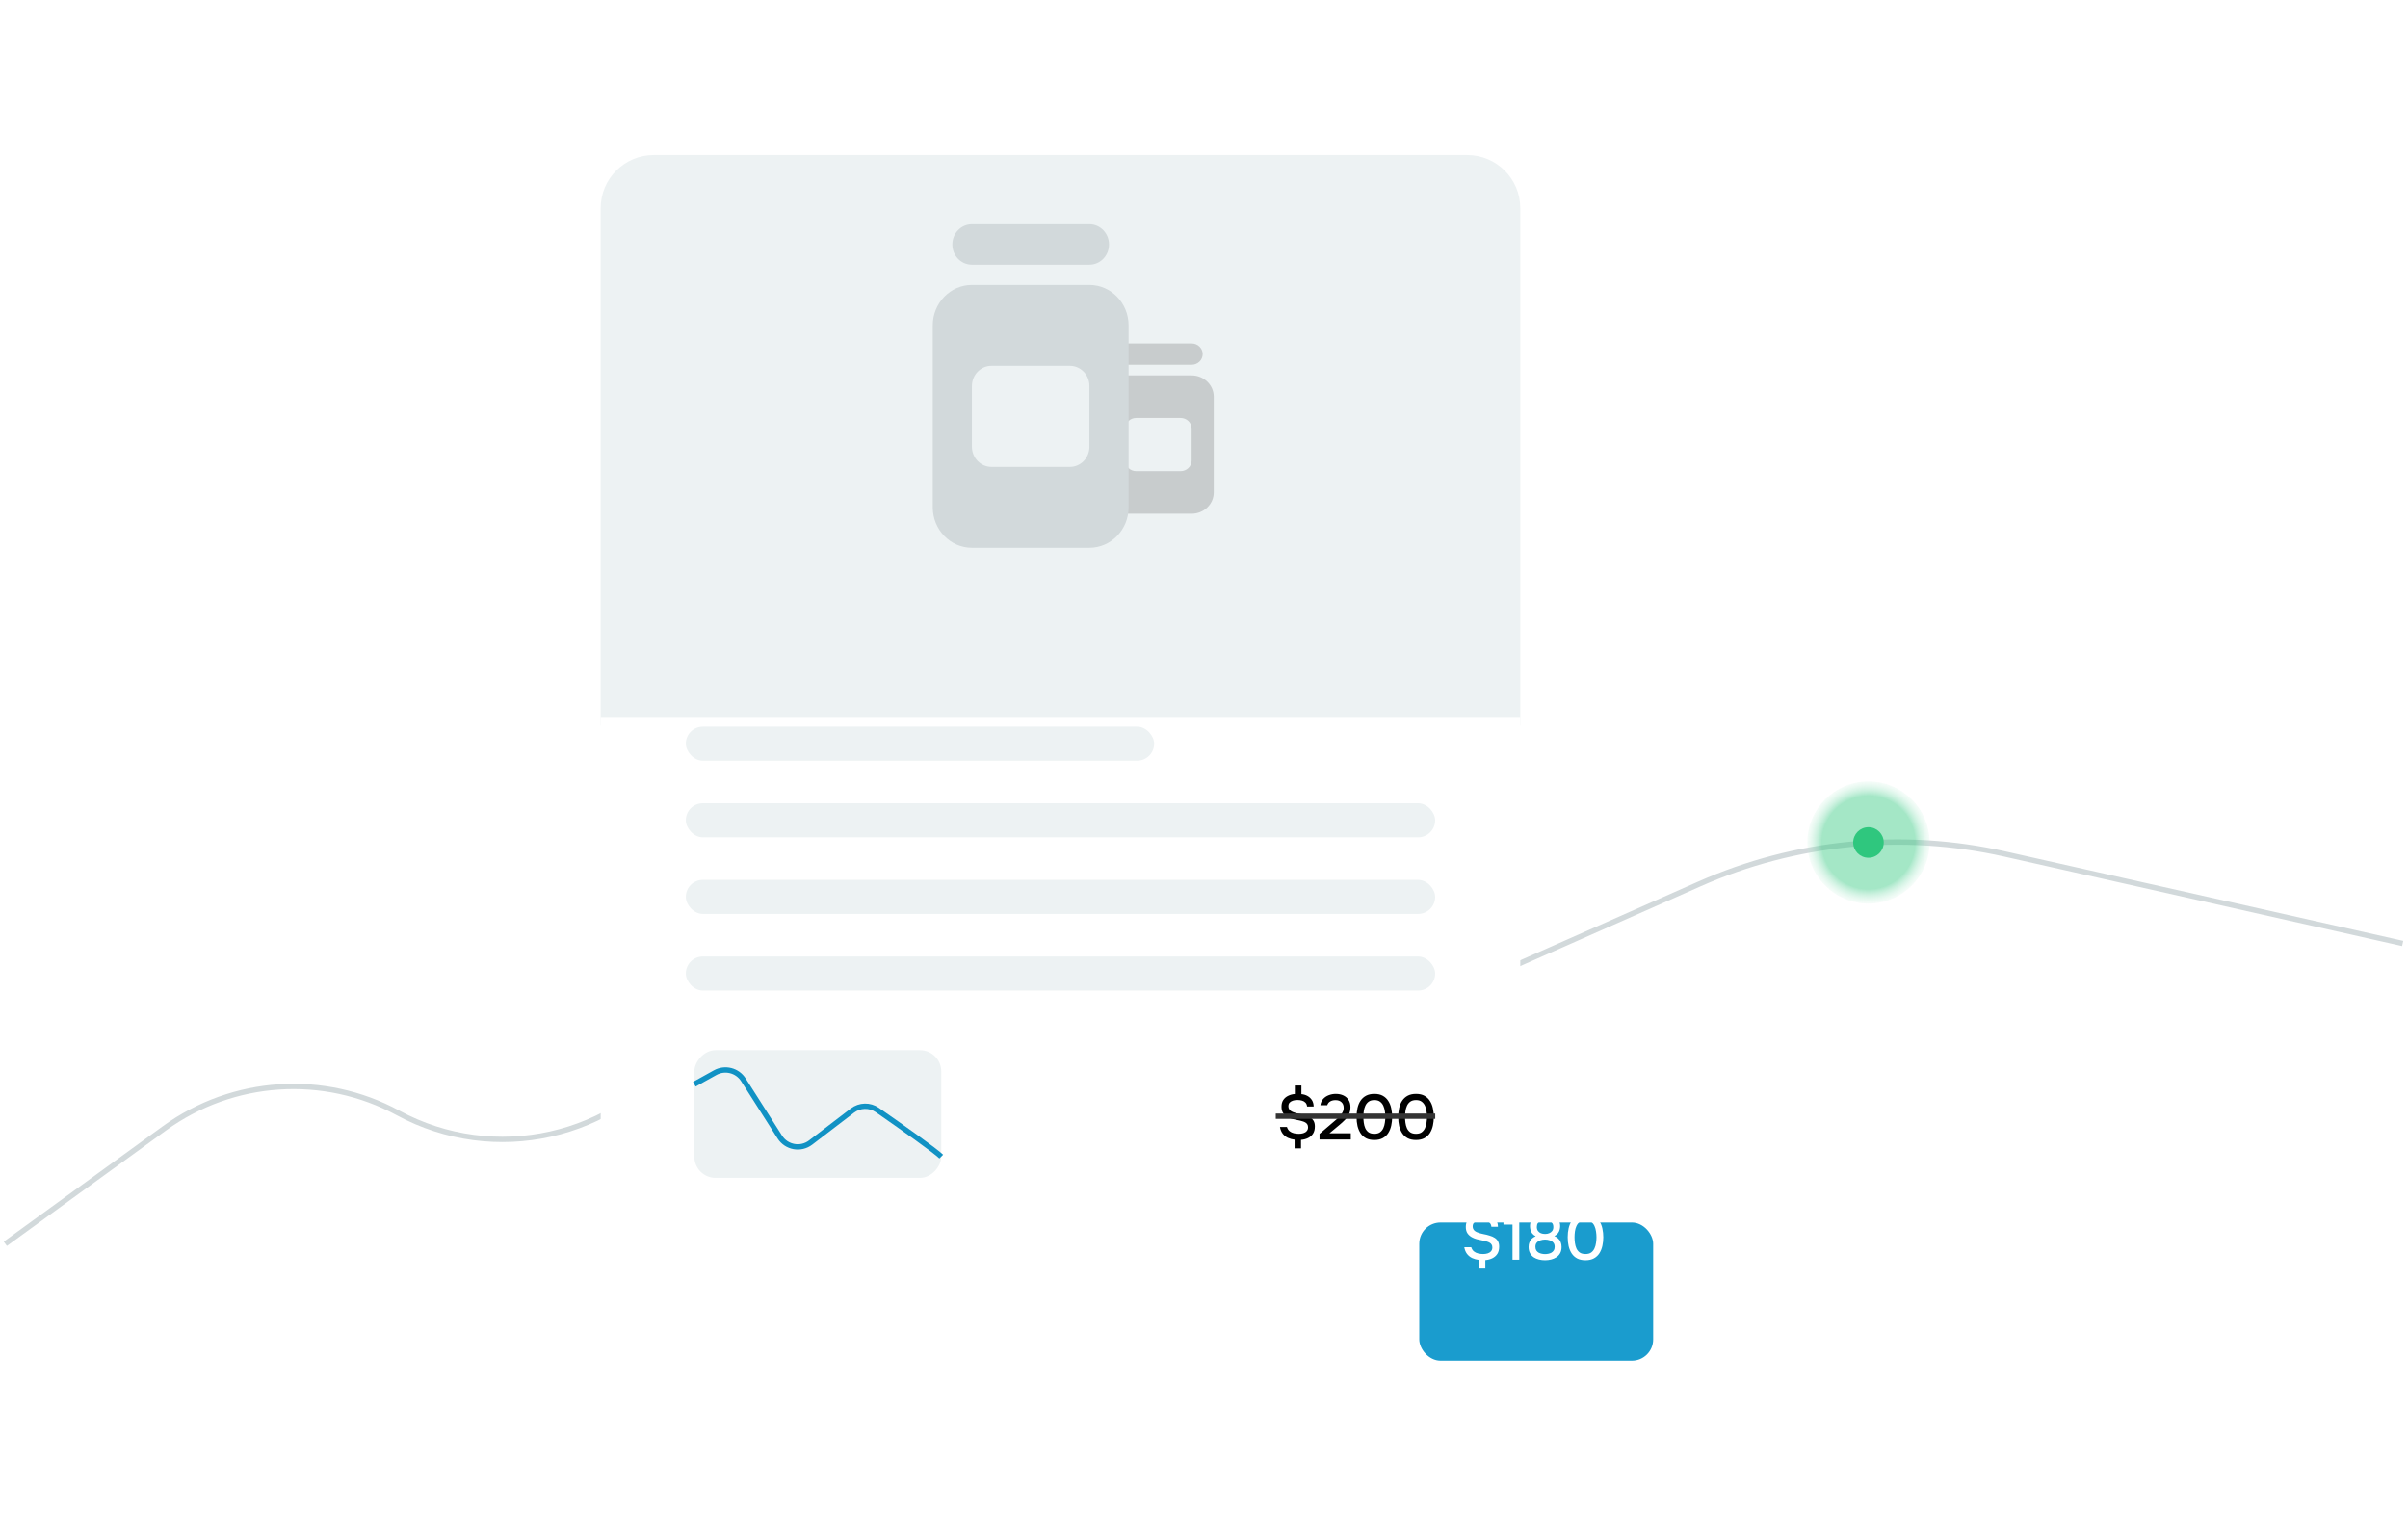 <?xml version="1.0" encoding="UTF-8"?> <svg xmlns="http://www.w3.org/2000/svg" width="453" height="285" viewBox="0 0 453 285" fill="none"><path d="M1 234L30.95 212.272C43.815 202.938 60.893 201.814 74.871 209.38V209.38C93.002 219.194 115.594 214.136 127.81 197.528L129.53 195.19C142.042 178.179 164.761 172.263 183.981 181.009L204.772 190.471C223.682 199.077 245.369 199.191 264.369 190.784L319.723 166.291C337.762 158.309 357.889 156.336 377.135 160.664L452 177.5" stroke="#D2D9DB"></path><g filter="url(#filter0_f_508_7351)"><circle cx="351.5" cy="158.5" r="11.5" fill="url(#paint0_radial_508_7351)" fill-opacity="0.44"></circle></g><circle cx="351.5" cy="158.5" r="2.875" fill="#2FC77E"></circle><g filter="url(#filter1_d_508_7351)"><path d="M113 28.164C113 22.641 117.477 18.164 123 18.164H276.002C281.525 18.164 286.002 22.641 286.002 28.164V125.489H113V28.164Z" fill="#EDF2F3"></path><path d="M113 123.888H286.002V221.213C286.002 226.736 281.525 231.213 276.002 231.213H123C117.477 231.213 113 226.736 113 221.213V123.888Z" fill="white"></path></g><rect x="129.02" y="136.703" width="88.102" height="6.407" rx="3.204" fill="#EDF2F3"></rect><rect x="129.02" y="151.12" width="140.965" height="6.407" rx="3.204" fill="#EDF2F3"></rect><rect x="129.02" y="165.537" width="140.965" height="6.407" rx="3.204" fill="#EDF2F3"></rect><rect x="129.02" y="179.954" width="140.965" height="6.407" rx="3.204" fill="#EDF2F3"></rect><path d="M209.594 66.621C209.594 65.513 210.525 64.618 211.677 64.618H224.171C225.323 64.618 226.253 65.513 226.253 66.621C226.253 67.728 225.323 68.623 224.171 68.623H211.677C210.525 68.623 209.594 67.728 209.594 66.621ZM207.512 74.63C207.512 72.421 209.379 70.625 211.677 70.625H224.171C226.468 70.625 228.336 72.421 228.336 74.63V92.651C228.336 94.859 226.468 96.655 224.171 96.655H211.677C209.379 96.655 207.512 94.859 207.512 92.651V74.63ZM213.759 78.634C212.607 78.634 211.677 79.529 211.677 80.637V86.644C211.677 87.751 212.607 88.646 213.759 88.646H222.089C223.24 88.646 224.171 87.751 224.171 86.644V80.637C224.171 79.529 223.24 78.634 222.089 78.634H213.759Z" fill="#C8CCCD"></path><path d="M179.157 45.997C179.157 43.892 180.803 42.192 182.841 42.192H204.947C206.985 42.192 208.631 43.892 208.631 45.997C208.631 48.101 206.985 49.801 204.947 49.801H182.841C180.803 49.801 179.157 48.101 179.157 45.997ZM175.473 61.214C175.473 57.018 178.777 53.606 182.841 53.606H204.947C209.011 53.606 212.315 57.018 212.315 61.214V95.454C212.315 99.651 209.011 103.063 204.947 103.063H182.841C178.777 103.063 175.473 99.651 175.473 95.454V61.214ZM186.525 68.823C184.488 68.823 182.841 70.523 182.841 72.628V84.041C182.841 86.145 184.488 87.845 186.525 87.845H201.262C203.3 87.845 204.947 86.145 204.947 84.041V72.628C204.947 70.523 203.3 68.823 201.262 68.823H186.525Z" fill="#D2D9DB"></path><path d="M243.541 216.048V214.416C243.093 214.36 242.673 214.244 242.281 214.068C241.897 213.884 241.573 213.624 241.309 213.288C241.053 212.952 240.881 212.532 240.793 212.028H242.101C242.205 212.364 242.373 212.628 242.605 212.82C242.837 213.004 243.105 213.132 243.409 213.204C243.721 213.276 244.033 213.312 244.345 213.312C244.649 213.312 244.929 213.272 245.185 213.192C245.449 213.112 245.661 212.98 245.821 212.796C245.989 212.612 246.073 212.376 246.073 212.088C246.073 211.856 246.025 211.668 245.929 211.524C245.841 211.38 245.717 211.264 245.557 211.176C245.397 211.08 245.209 211.004 244.993 210.948C244.689 210.852 244.377 210.776 244.057 210.72C243.737 210.656 243.429 210.588 243.133 210.516C242.837 210.436 242.561 210.328 242.305 210.192C241.937 210.008 241.641 209.76 241.417 209.448C241.193 209.136 241.081 208.72 241.081 208.2C241.081 207.688 241.197 207.264 241.429 206.928C241.669 206.584 241.981 206.324 242.365 206.148C242.749 205.964 243.157 205.856 243.589 205.824V204.228H244.825V205.848C245.249 205.888 245.633 206.004 245.977 206.196C246.321 206.388 246.597 206.648 246.805 206.976C247.013 207.304 247.121 207.704 247.129 208.176H245.893C245.861 207.872 245.761 207.632 245.593 207.456C245.425 207.272 245.213 207.144 244.957 207.072C244.701 206.992 244.425 206.952 244.129 206.952C243.849 206.944 243.573 206.976 243.301 207.048C243.037 207.12 242.817 207.24 242.641 207.408C242.465 207.576 242.377 207.816 242.377 208.128C242.377 208.32 242.417 208.488 242.497 208.632C242.577 208.776 242.681 208.896 242.809 208.992C242.945 209.088 243.093 209.168 243.253 209.232C243.597 209.368 243.977 209.476 244.393 209.556C244.809 209.628 245.197 209.724 245.557 209.844C245.933 209.948 246.253 210.088 246.517 210.264C246.789 210.432 246.997 210.652 247.141 210.924C247.285 211.188 247.357 211.52 247.357 211.92C247.357 212.472 247.241 212.928 247.009 213.288C246.777 213.64 246.465 213.912 246.073 214.104C245.681 214.296 245.241 214.412 244.753 214.452V216.048H243.541ZM248.235 214.38V213.324L250.623 211.284C250.823 211.116 251.043 210.928 251.283 210.72C251.531 210.512 251.767 210.288 251.991 210.048C252.223 209.808 252.411 209.552 252.555 209.28C252.707 209.008 252.783 208.724 252.783 208.428C252.783 207.972 252.643 207.616 252.363 207.36C252.091 207.104 251.719 206.976 251.247 206.976C250.847 206.976 250.507 207.06 250.227 207.228C249.955 207.396 249.775 207.632 249.687 207.936H248.391C248.463 207.448 248.643 207.048 248.931 206.736C249.219 206.424 249.571 206.192 249.987 206.04C250.403 205.88 250.839 205.8 251.295 205.8C251.823 205.8 252.295 205.896 252.711 206.088C253.127 206.28 253.455 206.564 253.695 206.94C253.935 207.308 254.055 207.76 254.055 208.296C254.055 208.8 253.959 209.248 253.767 209.64C253.575 210.032 253.319 210.388 252.999 210.708C252.687 211.028 252.347 211.34 251.979 211.644L250.095 213.216H254.115V214.38H248.235ZM258.549 214.476C257.941 214.476 257.425 214.368 257.001 214.152C256.577 213.928 256.233 213.62 255.969 213.228C255.705 212.828 255.509 212.368 255.381 211.848C255.261 211.32 255.201 210.752 255.201 210.144C255.201 209.536 255.261 208.972 255.381 208.452C255.501 207.924 255.693 207.464 255.957 207.072C256.229 206.672 256.577 206.36 257.001 206.136C257.433 205.912 257.949 205.8 258.549 205.8C259.189 205.8 259.721 205.92 260.145 206.16C260.577 206.4 260.921 206.728 261.177 207.144C261.441 207.552 261.625 208.016 261.729 208.536C261.841 209.056 261.897 209.592 261.897 210.144C261.897 210.696 261.841 211.232 261.729 211.752C261.617 212.272 261.433 212.736 261.177 213.144C260.921 213.552 260.577 213.876 260.145 214.116C259.713 214.356 259.181 214.476 258.549 214.476ZM258.549 213.312C258.989 213.312 259.345 213.216 259.617 213.024C259.889 212.824 260.097 212.564 260.241 212.244C260.385 211.924 260.481 211.58 260.529 211.212C260.585 210.844 260.613 210.488 260.613 210.144C260.613 209.808 260.585 209.456 260.529 209.088C260.481 208.712 260.385 208.364 260.241 208.044C260.097 207.724 259.889 207.464 259.617 207.264C259.353 207.064 259.001 206.964 258.561 206.964C258.113 206.964 257.749 207.064 257.469 207.264C257.197 207.464 256.989 207.724 256.845 208.044C256.701 208.364 256.605 208.708 256.557 209.076C256.509 209.444 256.485 209.8 256.485 210.144C256.485 210.488 256.509 210.844 256.557 211.212C256.605 211.58 256.697 211.924 256.833 212.244C256.977 212.564 257.185 212.824 257.457 213.024C257.737 213.216 258.101 213.312 258.549 213.312ZM266.386 214.476C265.778 214.476 265.262 214.368 264.838 214.152C264.414 213.928 264.07 213.62 263.806 213.228C263.542 212.828 263.346 212.368 263.218 211.848C263.098 211.32 263.038 210.752 263.038 210.144C263.038 209.536 263.098 208.972 263.218 208.452C263.338 207.924 263.53 207.464 263.794 207.072C264.066 206.672 264.414 206.36 264.838 206.136C265.27 205.912 265.786 205.8 266.386 205.8C267.026 205.8 267.558 205.92 267.982 206.16C268.414 206.4 268.758 206.728 269.014 207.144C269.278 207.552 269.462 208.016 269.566 208.536C269.678 209.056 269.734 209.592 269.734 210.144C269.734 210.696 269.678 211.232 269.566 211.752C269.454 212.272 269.27 212.736 269.014 213.144C268.758 213.552 268.414 213.876 267.982 214.116C267.55 214.356 267.018 214.476 266.386 214.476ZM266.386 213.312C266.826 213.312 267.182 213.216 267.454 213.024C267.726 212.824 267.934 212.564 268.078 212.244C268.222 211.924 268.318 211.58 268.366 211.212C268.422 210.844 268.45 210.488 268.45 210.144C268.45 209.808 268.422 209.456 268.366 209.088C268.318 208.712 268.222 208.364 268.078 208.044C267.934 207.724 267.726 207.464 267.454 207.264C267.19 207.064 266.838 206.964 266.398 206.964C265.95 206.964 265.586 207.064 265.306 207.264C265.034 207.464 264.826 207.724 264.682 208.044C264.538 208.364 264.442 208.708 264.394 209.076C264.346 209.444 264.322 209.8 264.322 210.144C264.322 210.488 264.346 210.844 264.394 211.212C264.442 211.58 264.534 211.924 264.67 212.244C264.814 212.564 265.022 212.824 265.294 213.024C265.574 213.216 265.938 213.312 266.386 213.312Z" fill="black"></path><path d="M240 210L270 210" stroke="#333333"></path><rect width="46.454" height="24.028" rx="4" transform="matrix(-1 0 0 1 177.074 197.574)" fill="#EDF2F3"></rect><path d="M177.074 217.598C176 216.524 169.602 212 165.043 208.835C163.622 207.848 161.727 207.897 160.353 208.948L152.505 214.949C150.643 216.374 147.96 215.898 146.701 213.919L139.852 203.157C138.716 201.371 136.385 200.78 134.535 201.808L130.621 203.982" stroke="#1192C4"></path><g filter="url(#filter2_d_508_7351)"><rect x="267" y="219" width="44" height="26" rx="4" fill="#1A9CCE"></rect></g><path d="M278.213 238.668V237.036C277.765 236.98 277.345 236.864 276.953 236.688C276.569 236.504 276.245 236.244 275.981 235.908C275.725 235.572 275.553 235.152 275.465 234.648H276.773C276.877 234.984 277.045 235.248 277.277 235.44C277.509 235.624 277.777 235.752 278.081 235.824C278.393 235.896 278.705 235.932 279.017 235.932C279.321 235.932 279.601 235.892 279.857 235.812C280.121 235.732 280.333 235.6 280.493 235.416C280.661 235.232 280.745 234.996 280.745 234.708C280.745 234.476 280.697 234.288 280.601 234.144C280.513 234 280.389 233.884 280.229 233.796C280.069 233.7 279.881 233.624 279.665 233.568C279.361 233.472 279.049 233.396 278.729 233.34C278.409 233.276 278.101 233.208 277.805 233.136C277.509 233.056 277.233 232.948 276.977 232.812C276.609 232.628 276.313 232.38 276.089 232.068C275.865 231.756 275.753 231.34 275.753 230.82C275.753 230.308 275.869 229.884 276.101 229.548C276.341 229.204 276.653 228.944 277.037 228.768C277.421 228.584 277.829 228.476 278.261 228.444V226.848H279.497V228.468C279.921 228.508 280.305 228.624 280.649 228.816C280.993 229.008 281.269 229.268 281.477 229.596C281.685 229.924 281.793 230.324 281.801 230.796H280.565C280.533 230.492 280.433 230.252 280.265 230.076C280.097 229.892 279.885 229.764 279.629 229.692C279.373 229.612 279.097 229.572 278.801 229.572C278.521 229.564 278.245 229.596 277.973 229.668C277.709 229.74 277.489 229.86 277.313 230.028C277.137 230.196 277.049 230.436 277.049 230.748C277.049 230.94 277.089 231.108 277.169 231.252C277.249 231.396 277.353 231.516 277.481 231.612C277.617 231.708 277.765 231.788 277.925 231.852C278.269 231.988 278.649 232.096 279.065 232.176C279.481 232.248 279.869 232.344 280.229 232.464C280.605 232.568 280.925 232.708 281.189 232.884C281.461 233.052 281.669 233.272 281.813 233.544C281.957 233.808 282.029 234.14 282.029 234.54C282.029 235.092 281.913 235.548 281.681 235.908C281.449 236.26 281.137 236.532 280.745 236.724C280.353 236.916 279.913 237.032 279.425 237.072V238.668H278.213ZM284.539 237V230.388H282.835V229.488C283.155 229.464 283.443 229.428 283.699 229.38C283.955 229.324 284.183 229.232 284.383 229.104C284.583 228.968 284.759 228.772 284.911 228.516H285.811V237H284.539ZM290.66 237.096C290.268 237.096 289.888 237.052 289.52 236.964C289.152 236.876 288.82 236.736 288.524 236.544C288.236 236.344 288.004 236.084 287.828 235.764C287.652 235.444 287.564 235.052 287.564 234.588C287.564 234.268 287.616 233.98 287.72 233.724C287.824 233.46 287.976 233.232 288.176 233.04C288.384 232.848 288.624 232.696 288.896 232.584C288.616 232.432 288.396 232.252 288.236 232.044C288.076 231.828 287.968 231.6 287.912 231.36C287.856 231.12 287.828 230.892 287.828 230.676C287.828 230.268 287.908 229.924 288.068 229.644C288.228 229.356 288.444 229.124 288.716 228.948C288.988 228.764 289.292 228.632 289.628 228.552C289.964 228.464 290.312 228.42 290.672 228.42C291.024 228.42 291.368 228.464 291.704 228.552C292.04 228.632 292.344 228.764 292.616 228.948C292.888 229.132 293.104 229.368 293.264 229.656C293.424 229.944 293.504 230.292 293.504 230.7C293.504 230.908 293.472 231.128 293.408 231.36C293.352 231.592 293.244 231.812 293.084 232.02C292.924 232.228 292.7 232.404 292.412 232.548C292.7 232.66 292.944 232.816 293.144 233.016C293.352 233.216 293.508 233.448 293.612 233.712C293.716 233.976 293.768 234.272 293.768 234.6C293.768 235.056 293.68 235.444 293.504 235.764C293.328 236.084 293.088 236.344 292.784 236.544C292.488 236.736 292.156 236.876 291.788 236.964C291.428 237.052 291.052 237.096 290.66 237.096ZM290.66 235.944C290.852 235.944 291.052 235.924 291.26 235.884C291.468 235.844 291.664 235.776 291.848 235.68C292.032 235.576 292.18 235.436 292.292 235.26C292.412 235.076 292.472 234.848 292.472 234.576C292.472 234.24 292.388 233.976 292.22 233.784C292.052 233.584 291.828 233.44 291.548 233.352C291.276 233.256 290.98 233.208 290.66 233.208C290.348 233.208 290.052 233.256 289.772 233.352C289.5 233.44 289.276 233.584 289.1 233.784C288.932 233.976 288.848 234.24 288.848 234.576C288.848 234.848 288.904 235.076 289.016 235.26C289.136 235.436 289.288 235.576 289.472 235.68C289.664 235.776 289.864 235.844 290.072 235.884C290.28 235.924 290.476 235.944 290.66 235.944ZM290.672 232.152C290.96 232.152 291.216 232.104 291.44 232.008C291.672 231.912 291.86 231.772 292.004 231.588C292.148 231.396 292.22 231.164 292.22 230.892C292.228 230.572 292.16 230.316 292.016 230.124C291.872 229.924 291.68 229.78 291.44 229.692C291.208 229.596 290.948 229.548 290.66 229.548C290.364 229.548 290.096 229.596 289.856 229.692C289.624 229.78 289.44 229.92 289.304 230.112C289.176 230.304 289.112 230.548 289.112 230.844C289.112 231.14 289.184 231.388 289.328 231.588C289.472 231.78 289.66 231.924 289.892 232.02C290.132 232.108 290.392 232.152 290.672 232.152ZM298.269 237.096C297.661 237.096 297.145 236.988 296.721 236.772C296.297 236.548 295.953 236.24 295.689 235.848C295.425 235.448 295.229 234.988 295.101 234.468C294.981 233.94 294.921 233.372 294.921 232.764C294.921 232.156 294.981 231.592 295.101 231.072C295.221 230.544 295.413 230.084 295.677 229.692C295.949 229.292 296.297 228.98 296.721 228.756C297.153 228.532 297.669 228.42 298.269 228.42C298.909 228.42 299.441 228.54 299.865 228.78C300.297 229.02 300.641 229.348 300.897 229.764C301.161 230.172 301.345 230.636 301.449 231.156C301.561 231.676 301.617 232.212 301.617 232.764C301.617 233.316 301.561 233.852 301.449 234.372C301.337 234.892 301.153 235.356 300.897 235.764C300.641 236.172 300.297 236.496 299.865 236.736C299.433 236.976 298.901 237.096 298.269 237.096ZM298.269 235.932C298.709 235.932 299.065 235.836 299.337 235.644C299.609 235.444 299.817 235.184 299.961 234.864C300.105 234.544 300.201 234.2 300.249 233.832C300.305 233.464 300.333 233.108 300.333 232.764C300.333 232.428 300.305 232.076 300.249 231.708C300.201 231.332 300.105 230.984 299.961 230.664C299.817 230.344 299.609 230.084 299.337 229.884C299.073 229.684 298.721 229.584 298.281 229.584C297.833 229.584 297.469 229.684 297.189 229.884C296.917 230.084 296.709 230.344 296.565 230.664C296.421 230.984 296.325 231.328 296.277 231.696C296.229 232.064 296.205 232.42 296.205 232.764C296.205 233.108 296.229 233.464 296.277 233.832C296.325 234.2 296.417 234.544 296.553 234.864C296.697 235.184 296.905 235.444 297.177 235.644C297.457 235.836 297.821 235.932 298.269 235.932Z" fill="white"></path><defs><filter id="filter0_f_508_7351" x="335.9" y="142.9" width="31.2" height="31.2" filterUnits="userSpaceOnUse" color-interpolation-filters="sRGB"><feFlood flood-opacity="0" result="BackgroundImageFix"></feFlood><feBlend mode="normal" in="SourceGraphic" in2="BackgroundImageFix" result="shape"></feBlend><feGaussianBlur stdDeviation="2.05" result="effect1_foregroundBlur_508_7351"></feGaussianBlur></filter><filter id="filter1_d_508_7351" x="84.5" y="0.664" width="230.004" height="270.049" filterUnits="userSpaceOnUse" color-interpolation-filters="sRGB"><feFlood flood-opacity="0" result="BackgroundImageFix"></feFlood><feColorMatrix in="SourceAlpha" type="matrix" values="0 0 0 0 0 0 0 0 0 0 0 0 0 0 0 0 0 0 127 0" result="hardAlpha"></feColorMatrix><feOffset dy="11"></feOffset><feGaussianBlur stdDeviation="14.25"></feGaussianBlur><feComposite in2="hardAlpha" operator="out"></feComposite><feColorMatrix type="matrix" values="0 0 0 0 0.083 0 0 0 0 0.103 0 0 0 0 0.108 0 0 0 0.06 0"></feColorMatrix><feBlend mode="normal" in2="BackgroundImageFix" result="effect1_dropShadow_508_7351"></feBlend><feBlend mode="normal" in="SourceGraphic" in2="effect1_dropShadow_508_7351" result="shape"></feBlend></filter><filter id="filter2_d_508_7351" x="238.5" y="201.5" width="101" height="83" filterUnits="userSpaceOnUse" color-interpolation-filters="sRGB"><feFlood flood-opacity="0" result="BackgroundImageFix"></feFlood><feColorMatrix in="SourceAlpha" type="matrix" values="0 0 0 0 0 0 0 0 0 0 0 0 0 0 0 0 0 0 127 0" result="hardAlpha"></feColorMatrix><feOffset dy="11"></feOffset><feGaussianBlur stdDeviation="14.25"></feGaussianBlur><feComposite in2="hardAlpha" operator="out"></feComposite><feColorMatrix type="matrix" values="0 0 0 0 0.083 0 0 0 0 0.103 0 0 0 0 0.108 0 0 0 0.06 0"></feColorMatrix><feBlend mode="normal" in2="BackgroundImageFix" result="effect1_dropShadow_508_7351"></feBlend><feBlend mode="normal" in="SourceGraphic" in2="effect1_dropShadow_508_7351" result="shape"></feBlend></filter><radialGradient id="paint0_radial_508_7351" cx="0" cy="0" r="1" gradientUnits="userSpaceOnUse" gradientTransform="translate(351.5 158.5) rotate(88.091) scale(12.785)"><stop offset="0.685" stop-color="#2FC77E"></stop><stop offset="1" stop-color="white" stop-opacity="0"></stop></radialGradient></defs></svg> 